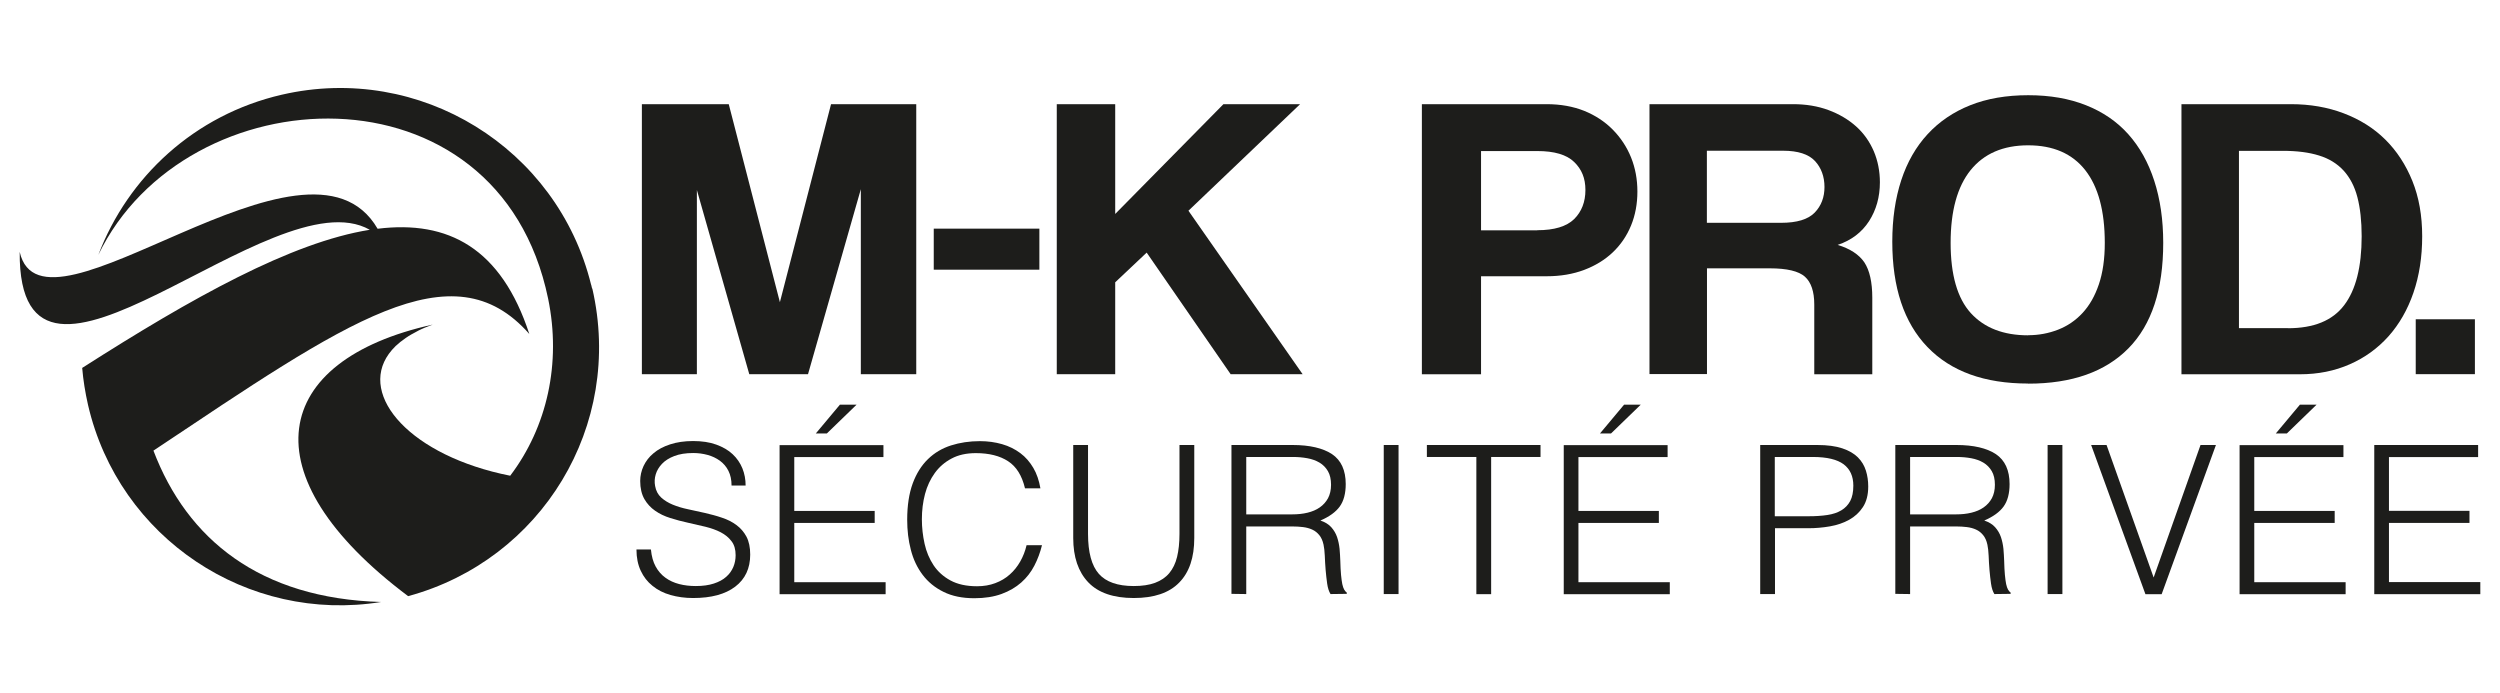 <?xml version="1.0" encoding="UTF-8"?><svg id="Calque_3" xmlns="http://www.w3.org/2000/svg" viewBox="0 0 240 66.56"><defs><style>.cls-1{fill-rule:evenodd;}.cls-1,.cls-2{fill:#1d1d1b;}</style></defs><polygon class="cls-2" points="82.64 35.92 82.64 18.16 77.57 35.92 71.93 35.92 66.9 18.24 66.9 35.92 61.62 35.92 61.62 10 69.96 10 74.87 29.01 79.78 10 87.96 10 87.96 35.92 82.64 35.92"/><rect class="cls-2" x="89.64" y="21.95" width="10.14" height="3.94"/><polygon class="cls-2" points="118.14 35.92 110.08 24.25 107.06 27.1 107.06 35.92 101.45 35.92 101.45 10 107.06 10 107.06 20.54 117.45 10 124.81 10 114.09 20.23 125.05 35.92 118.14 35.92"/><path class="cls-2" d="m136.5,35.92V10h11.98c1.34,0,2.54.22,3.6.64,1.06.43,1.98,1.03,2.74,1.8.76.77,1.35,1.66,1.76,2.67.41,1.02.61,2.11.61,3.28s-.2,2.26-.61,3.26c-.41,1-1,1.86-1.76,2.58-.76.72-1.68,1.28-2.74,1.68-1.06.4-2.26.61-3.6.61h-6.3v9.41h-5.68Zm11.08-13.82c1.64,0,2.81-.36,3.54-1.07.72-.72,1.08-1.65,1.08-2.79s-.36-1.99-1.08-2.69-1.9-1.05-3.54-1.05h-5.4v7.61h5.4Z"/><path class="cls-2" d="m174.17,35.92v-6.68c0-1.25-.3-2.14-.9-2.68-.6-.53-1.72-.8-3.35-.8h-6.05v10.15h-5.52V10h13.78c1.25,0,2.39.19,3.41.57,1.02.38,1.9.9,2.64,1.56.74.66,1.3,1.46,1.7,2.38.39.92.59,1.92.59,2.99,0,1.41-.35,2.65-1.04,3.73-.7,1.08-1.7,1.84-3.01,2.28,1.2.37,2.05.93,2.56,1.68.5.76.76,1.89.76,3.4v7.34h-5.56Zm-10.31-21.44v6.91h7.12c1.53,0,2.6-.33,3.23-.98.63-.65.94-1.47.94-2.46s-.31-1.85-.92-2.5c-.61-.65-1.63-.98-3.05-.98h-7.32Z"/><path class="cls-2" d="m194.7,36.82c-4.2,0-7.42-1.17-9.67-3.51-2.25-2.34-3.37-5.71-3.37-10.11,0-2.19.29-4.15.86-5.9.57-1.74,1.42-3.22,2.54-4.43,1.12-1.21,2.48-2.13,4.09-2.77,1.61-.64,3.46-.96,5.56-.96s3.92.32,5.54.96c1.62.64,2.98,1.57,4.07,2.79,1.09,1.22,1.92,2.71,2.49,4.47.57,1.76.86,3.74.86,5.96,0,4.48-1.11,7.85-3.33,10.11-2.22,2.26-5.43,3.4-9.63,3.4m0-4.65c1.01,0,1.96-.18,2.86-.53.9-.35,1.68-.88,2.35-1.6.67-.72,1.19-1.63,1.57-2.75.38-1.12.57-2.45.57-3.98,0-3.07-.63-5.4-1.88-6.99-1.25-1.59-3.08-2.38-5.48-2.38s-4.24.8-5.52,2.38c-1.28,1.59-1.92,3.92-1.92,6.99s.65,5.32,1.94,6.74c1.3,1.42,3.13,2.13,5.5,2.13"/><path class="cls-2" d="m209.42,35.92V10h10.51c1.83,0,3.52.29,5.07.88,1.55.59,2.88,1.42,3.99,2.52,1.1,1.09,1.97,2.42,2.6,3.98.63,1.56.94,3.33.94,5.31s-.28,3.78-.84,5.41c-.56,1.63-1.36,3.02-2.39,4.18-1.04,1.16-2.28,2.06-3.72,2.69-1.45.64-3.04.96-4.79.96h-11.37Zm10.22-4.41c2.48,0,4.28-.73,5.4-2.21,1.12-1.47,1.68-3.68,1.68-6.62,0-1.46-.14-2.71-.41-3.75-.27-1.04-.72-1.89-1.33-2.56-.61-.66-1.4-1.15-2.35-1.44-.95-.3-2.11-.45-3.48-.45h-4.21v17.02h4.7Z"/><rect class="cls-2" x="231.91" y="30.65" width="5.68" height="5.27"/><path class="cls-2" d="m62.49,52.76c.06.64.21,1.18.45,1.62.24.44.56.81.94,1.08.38.28.82.48,1.32.61.5.13,1.03.19,1.6.19.67,0,1.24-.08,1.73-.24.49-.16.88-.37,1.19-.65.31-.27.53-.59.68-.94.15-.36.22-.74.22-1.13,0-.56-.13-1.01-.4-1.35-.26-.35-.61-.63-1.03-.85-.42-.22-.91-.39-1.46-.53-.55-.13-1.11-.26-1.69-.39-.58-.13-1.14-.27-1.69-.45-.55-.17-1.03-.4-1.46-.7-.42-.29-.77-.67-1.03-1.12-.26-.46-.4-1.04-.4-1.74,0-.49.11-.97.32-1.43.22-.46.53-.88.96-1.23.42-.36.95-.64,1.59-.85.64-.21,1.37-.32,2.21-.32s1.59.11,2.22.34c.63.23,1.16.53,1.57.92.42.39.73.85.94,1.36.21.52.31,1.07.31,1.65h-1.35c0-.54-.1-1.01-.3-1.41-.2-.4-.48-.72-.82-.97-.35-.25-.74-.44-1.19-.56-.44-.12-.9-.18-1.37-.18-.72,0-1.33.1-1.82.29-.49.19-.89.44-1.18.75-.29.31-.49.64-.6,1.01-.11.37-.13.74-.06,1.11.08.47.28.83.58,1.11.31.28.68.51,1.12.69.44.18.93.33,1.47.44.53.11,1.08.23,1.64.36.55.13,1.09.27,1.61.45.52.17.98.4,1.38.7.4.29.73.67.97,1.12.24.46.36,1.03.36,1.72,0,1.32-.48,2.35-1.44,3.08-.96.73-2.3,1.09-4.04,1.09-.78,0-1.5-.1-2.17-.29-.67-.19-1.24-.48-1.73-.88-.49-.39-.86-.87-1.13-1.45-.27-.58-.41-1.25-.41-2.04h1.37Z"/><path class="cls-2" d="m74.84,57.04v-14.31h9.97v1.15h-8.56v5.17h7.72v1.15h-7.72v5.69h8.77v1.15h-10.18Zm3.48-15.43l2.31-2.76h1.6l-2.85,2.76h-1.06Z"/><path class="cls-2" d="m98.4,46.88c-.29-1.22-.83-2.09-1.62-2.6-.79-.52-1.83-.78-3.1-.78-.9,0-1.68.17-2.33.52-.65.34-1.19.81-1.61,1.39-.42.58-.74,1.26-.94,2.02-.2.76-.3,1.57-.3,2.42,0,.8.09,1.58.26,2.35.17.77.46,1.45.86,2.06.4.6.94,1.09,1.62,1.46.68.37,1.53.56,2.56.56.64,0,1.22-.1,1.75-.3.53-.2.99-.47,1.39-.83.4-.35.73-.77,1-1.24.27-.48.48-1,.61-1.57h1.48c-.17.69-.41,1.34-.73,1.96-.32.62-.74,1.16-1.26,1.62-.52.46-1.15.83-1.89,1.1-.74.27-1.61.41-2.61.41-1.15,0-2.14-.2-2.96-.61-.82-.4-1.49-.95-2.01-1.64-.52-.69-.9-1.49-1.13-2.4-.24-.91-.35-1.87-.35-2.89,0-1.36.18-2.52.53-3.48.35-.95.84-1.73,1.47-2.34.62-.6,1.36-1.04,2.21-1.31.85-.27,1.77-.41,2.77-.41.76,0,1.47.1,2.13.29.66.19,1.24.48,1.75.86.51.38.92.86,1.25,1.42.33.56.55,1.22.68,1.96h-1.46Z"/><path class="cls-2" d="m103.03,42.72h1.42v8.53c0,1.78.35,3.06,1.04,3.84.69.78,1.81,1.17,3.35,1.17.8,0,1.49-.1,2.05-.31.56-.21,1.02-.52,1.36-.93.35-.42.6-.94.75-1.56.15-.62.23-1.36.23-2.21v-8.53h1.42v8.93c0,1.87-.48,3.3-1.45,4.28-.96.99-2.42,1.48-4.36,1.48s-3.41-.5-4.37-1.51c-.96-1.01-1.44-2.43-1.44-4.25v-8.93Z"/><path class="cls-2" d="m119.64,50.53v6.5l-1.42-.02v-14.29h5.87c1.65,0,2.91.3,3.79.88.87.59,1.31,1.55,1.31,2.87,0,.9-.19,1.62-.57,2.15-.38.53-1,.98-1.86,1.35.44.15.79.36,1.04.64.25.28.44.6.56.95.12.36.2.74.24,1.13.03.4.06.78.07,1.15.01.54.04.99.07,1.35.03.36.08.65.12.88.05.23.11.4.18.53.07.12.15.22.25.29v.12l-1.56.02c-.15-.24-.26-.57-.32-.99-.06-.42-.11-.87-.15-1.33-.04-.46-.06-.91-.08-1.35-.02-.44-.06-.8-.12-1.07-.08-.38-.22-.69-.41-.92-.19-.23-.41-.41-.68-.53-.26-.12-.56-.2-.88-.24-.33-.04-.66-.06-1.01-.06h-4.46Zm4.41-1.15c.53,0,1.02-.05,1.47-.16.45-.11.84-.27,1.18-.51.33-.23.6-.53.79-.88.19-.36.29-.79.29-1.29,0-.53-.1-.97-.3-1.31-.2-.34-.47-.62-.81-.82-.34-.2-.73-.34-1.17-.42s-.89-.12-1.36-.12h-4.5v5.51h4.41Z"/><rect class="cls-2" x="132.84" y="42.72" width="1.42" height="14.31"/><polygon class="cls-2" points="136.98 42.72 147.89 42.72 147.89 43.87 143.15 43.87 143.15 57.04 141.73 57.04 141.73 43.87 136.98 43.87 136.98 42.72"/><path class="cls-2" d="m150.12,57.04v-14.31h9.97v1.15h-8.56v5.17h7.72v1.15h-7.72v5.69h8.77v1.15h-10.18Zm3.48-15.43l2.31-2.76h1.6l-2.85,2.76h-1.06Z"/><path class="cls-2" d="m168.98,57.03v-14.31h5.48c.97,0,1.77.11,2.4.32.63.21,1.13.5,1.5.87.37.37.62.8.77,1.28.15.48.22.99.22,1.52,0,.8-.17,1.45-.51,1.97-.34.52-.78.92-1.32,1.22-.54.3-1.16.51-1.84.63-.69.12-1.38.18-2.07.18h-3.21v6.32h-1.42Zm4.66-7.47c.67,0,1.26-.04,1.79-.12.53-.08.97-.23,1.34-.45.37-.22.65-.52.85-.89.2-.38.3-.87.3-1.48,0-.9-.31-1.58-.93-2.05-.62-.46-1.6-.7-2.95-.7h-3.66v5.69h3.25Z"/><path class="cls-2" d="m183.37,50.53v6.5l-1.42-.02v-14.29h5.87c1.65,0,2.91.3,3.79.88.87.59,1.31,1.55,1.31,2.87,0,.9-.19,1.62-.57,2.15-.38.53-1,.98-1.86,1.35.44.15.79.36,1.04.64.25.28.44.6.56.95.12.36.2.74.24,1.13.03.4.06.78.07,1.15.01.54.04.99.07,1.35.03.36.08.65.12.88.05.23.11.4.18.53.07.12.15.22.25.29v.12l-1.56.02c-.15-.24-.26-.57-.32-.99-.06-.42-.11-.87-.15-1.33-.04-.46-.06-.91-.08-1.35-.02-.44-.06-.8-.12-1.07-.08-.38-.22-.69-.41-.92-.19-.23-.41-.41-.68-.53-.26-.12-.56-.2-.88-.24-.33-.04-.66-.06-1.01-.06h-4.46Zm4.41-1.15c.53,0,1.02-.05,1.47-.16.45-.11.84-.27,1.18-.51.33-.23.6-.53.79-.88.19-.36.29-.79.29-1.29,0-.53-.1-.97-.3-1.31-.2-.34-.47-.62-.81-.82-.34-.2-.73-.34-1.17-.42s-.89-.12-1.36-.12h-4.5v5.51h4.41Z"/><rect class="cls-2" x="196.57" y="42.72" width="1.42" height="14.31"/><polygon class="cls-2" points="200.75 42.72 202.23 42.72 206.75 55.44 211.25 42.72 212.73 42.72 207.52 57.04 205.96 57.04 200.75 42.72"/><path class="cls-2" d="m215,57.04v-14.31h9.97v1.15h-8.56v5.17h7.72v1.15h-7.72v5.69h8.77v1.15h-10.18Zm3.48-15.43l2.31-2.76h1.6l-2.85,2.76h-1.06Z"/><polygon class="cls-2" points="227.93 57.04 227.93 42.72 237.9 42.72 237.9 43.88 229.34 43.88 229.34 49.04 237.07 49.04 237.07 50.2 229.34 50.2 229.34 55.88 238.11 55.88 238.11 57.04 227.93 57.04"/><path class="cls-1" d="m50.82,32.07c-7.39-8.43-17.64-1.11-36.09,11.19,3.23,8.5,10.21,14.2,21.86,14.53-12.79,2.07-25.18-6.11-28.14-18.92-.27-1.19-.46-2.37-.56-3.55,10.55-6.74,20.07-12.06,27.61-13.26C26.18,16.74,1.75,43.1,1.89,24.18c2.21,9.77,27.63-13.83,34.36-2.22,6.78-.84,11.87,1.85,14.57,10.12"/><path class="cls-1" d="m56.84,27.7c-.03-.13-.06-.25-.09-.38,0,.01,0,.02,0,.03-3.23-13.16-16.45-21.32-29.69-18.26-8.38,1.93-14.78,7.9-17.62,15.38C17.82,7.09,47.85,5.59,52.62,28.67c1.28,6.2-.1,12.33-3.64,17-9.53-1.89-14.57-7.65-11.65-11.7.19-.26.41-.52.67-.77.01-.01.02-.02.04-.03.13-.12.26-.23.4-.35.02-.02.04-.03.06-.04.14-.11.3-.23.46-.34,0,0,.02-.01.03-.02.16-.11.33-.22.51-.32.01,0,.03-.02.04-.02.17-.1.36-.2.55-.3l.09-.05c.19-.09.39-.19.59-.27.03-.01.06-.03.1-.04.22-.09.44-.18.67-.26-15.52,3.43-17.9,14.42-2.36,26.07,12.8-3.47,20.72-16.35,17.68-29.54"/></svg>